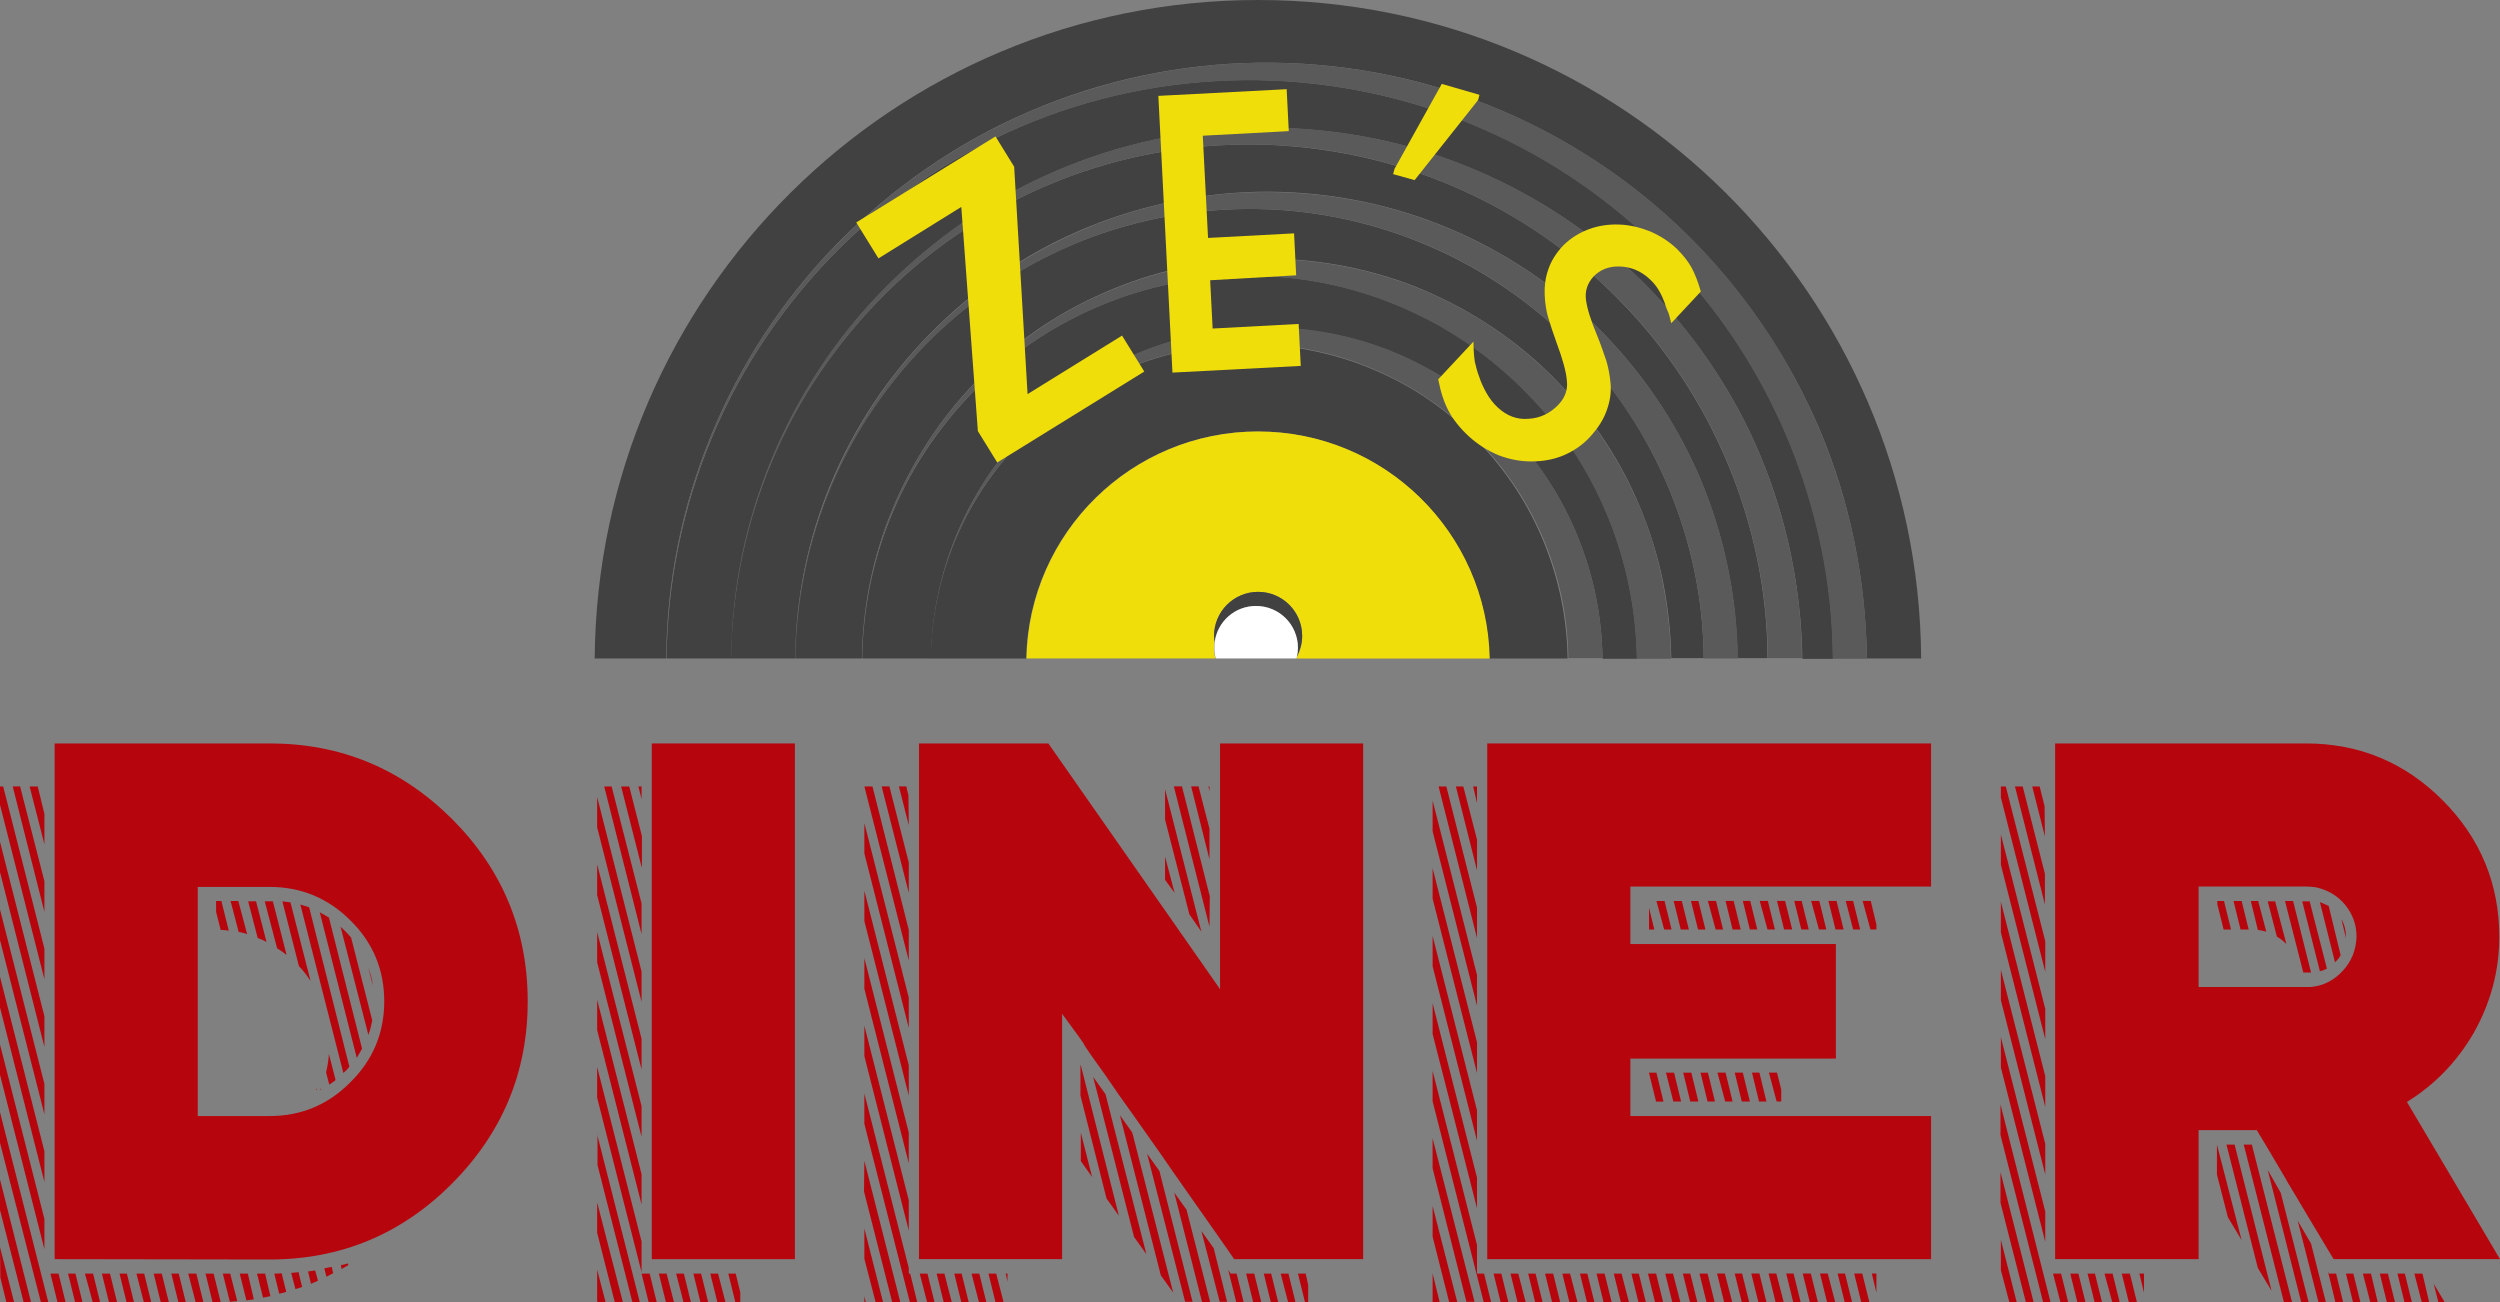 <?xml version="1.0" encoding="UTF-8"?> <svg xmlns="http://www.w3.org/2000/svg" xmlns:xlink="http://www.w3.org/1999/xlink" xmlns:xodm="http://www.corel.com/coreldraw/odm/2003" xml:space="preserve" width="195.419mm" height="101.787mm" version="1.1" style="shape-rendering:geometricPrecision; text-rendering:geometricPrecision; image-rendering:optimizeQuality; fill-rule:evenodd; clip-rule:evenodd" viewBox="0 0 195.323 101.737"><rect x="0" y="0" width="195.323" height="101.737" fill="#808080" stroke="none"/> <defs> <style type="text/css"> .fil4 {fill:#B6050D} .fil1 {fill:#F0DE0A} .fil0 {fill:#414141} .fil3 {fill:#5A5A5A} .fil2 {fill:white} </style> </defs> <g id="Layer_x0020_1">  <g id="_840944992"> <path class="fil0" d="M119.364 30.764c-2.727,-2.809 -5.976,-5.095 -9.584,-6.665 -3.608,-1.598 -7.519,-2.451 -11.485,-2.562 -3.966,-0.082 -7.96,0.606 -11.678,2.066 -3.718,1.46 -7.161,3.663 -10.053,6.472 -2.865,2.809 -5.233,6.197 -6.802,9.915 -1.543,3.608 -2.341,7.519 -2.397,11.457l5.371 0c0.083,-6.582 2.727,-13.082 7.354,-17.819 2.341,-2.424 5.15,-4.407 8.262,-5.784 3.112,-1.377 6.5,-2.148 9.943,-2.231 3.442,-0.083 6.913,0.496 10.135,1.735 3.222,1.267 6.224,3.168 8.758,5.591 2.506,2.451 4.544,5.371 5.921,8.62 0.689,1.625 1.211,3.305 1.57,5.04 0.33,1.598 0.496,3.223 0.523,4.875l2.7 0c-0.055,-3.745 -0.799,-7.491 -2.203,-10.961 -1.46,-3.636 -3.608,-6.968 -6.335,-9.75z"></path> <path class="fil0" d="M98.295 0c-28.506,0 -51.612,22.997 -51.833,51.447l5.591 0c0.028,-5.921 1.212,-11.843 3.47,-17.351 2.286,-5.618 5.674,-10.769 9.943,-15.12 4.269,-4.324 9.364,-7.877 14.982,-10.273 5.618,-2.424 11.705,-3.718 17.847,-3.801 6.141,-0.083 12.31,1.019 18.039,3.332 5.729,2.286 11.017,5.729 15.451,10.081 4.406,4.351 7.987,9.584 10.41,15.313 2.368,5.618 3.58,11.704 3.663,17.819l4.241 0c-0.192,-28.45 -23.3,-51.447 -51.805,-51.447z"></path> <path class="fil0" d="M115.646 9.97c-5.453,-2.341 -11.374,-3.608 -17.35,-3.718 -5.977,-0.083 -11.98,0.992 -17.544,3.222 -5.563,2.231 -10.714,5.564 -15.01,9.777 -4.296,4.242 -7.766,9.309 -10.107,14.9 -2.286,5.453 -3.498,11.374 -3.553,17.296l5.067 0c0.028,-10.659 4.407,-21.234 11.926,-28.863 3.801,-3.856 8.317,-7.023 13.33,-9.171 4.985,-2.175 10.438,-3.333 15.918,-3.415 5.481,-0.083 10.989,0.881 16.112,2.947 5.123,2.038 9.86,5.095 13.798,8.979 3.939,3.883 7.161,8.538 9.309,13.688 2.093,5.013 3.194,10.438 3.277,15.864l2.395 0c-0.026,-11.65 -4.791,-23.189 -13.027,-31.507 -4.158,-4.241 -9.089,-7.684 -14.542,-9.997z"></path> <path class="fil0" d="M111.762 19.279c-4.213,-1.845 -8.841,-2.865 -13.467,-2.947 -4.655,-0.083 -9.337,0.744 -13.688,2.451 -4.351,1.735 -8.373,4.297 -11.76,7.601 -3.36,3.305 -6.087,7.244 -7.932,11.623 -1.79,4.241 -2.727,8.841 -2.781,13.44l5.205 0c0.055,-3.938 0.826,-7.849 2.314,-11.484 1.515,-3.746 3.773,-7.244 6.61,-10.163 2.837,-2.919 6.252,-5.315 10.025,-6.941 3.745,-1.652 7.849,-2.561 12.008,-2.644 4.131,-0.083 8.317,0.634 12.2,2.148 3.883,1.543 7.491,3.828 10.494,6.748 3.002,2.947 5.453,6.472 7.078,10.356 0.826,1.956 1.46,3.966 1.873,6.032 0.385,1.956 0.605,3.938 0.633,5.921l2.534 0c-0.055,-9.006 -3.718,-17.902 -10.053,-24.374 -3.222,-3.249 -7.05,-5.949 -11.292,-7.766z"></path> <path class="fil0" d="M113.69 14.624c-4.819,-2.093 -10.108,-3.222 -15.395,-3.333 -5.316,-0.083 -10.631,0.854 -15.616,2.837 -4.957,1.983 -9.557,4.93 -13.385,8.703 -3.828,3.773 -6.94,8.29 -9.005,13.247 -2.038,4.848 -3.112,10.108 -3.168,15.368l5.013 0c0.028,-9.364 3.883,-18.618 10.466,-25.31 3.333,-3.415 7.299,-6.197 11.705,-8.097 4.379,-1.901 9.171,-2.947 13.991,-3.057 4.819,-0.083 9.667,0.771 14.184,2.562 4.517,1.79 8.703,4.489 12.173,7.877 3.47,3.415 6.307,7.519 8.207,12.035 1.845,4.407 2.837,9.171 2.892,13.963l2.341 0c-0.027,-10.328 -4.269,-20.546 -11.54,-27.927 -3.608,-3.718 -8.014,-6.776 -12.862,-8.868z"></path> <path class="fil0" d="M107.714 29.056c-2.947,-1.322 -6.169,-2.038 -9.419,-2.148 -3.25,-0.083 -6.555,0.468 -9.639,1.653 -3.057,1.184 -5.922,3.002 -8.318,5.315 -2.369,2.313 -4.324,5.095 -5.646,8.18 -1.267,2.947 -1.928,6.17 -1.983,9.392l7.464 0c0.193,-9.832 8.234,-17.736 18.094,-17.736 9.86,0 17.902,7.904 18.095,17.736l6.114 0c-0.083,-6.224 -2.561,-12.393 -6.94,-16.883 -2.204,-2.313 -4.848,-4.214 -7.822,-5.508z"></path> <path class="fil1" d="M98.295 33.711c-9.86,0 -17.902,7.904 -18.095,17.736l14.762 0c-0.082,-0.275 -0.11,-0.551 -0.11,-0.826 0,-0.165 0.028,-0.303 0.028,-0.468 -0.028,-0.165 -0.028,-0.303 -0.028,-0.468 0,-1.901 1.542,-3.443 3.443,-3.443 1.9,0 3.442,1.542 3.442,3.443 0,0.578 -0.138,1.129 -0.413,1.625 0,0.056 -0.027,0.083 -0.027,0.138l15.092 0c-0.193,-9.832 -8.235,-17.736 -18.094,-17.736z"></path> <path class="fil0" d="M98.129 47.344c1.818,0 3.278,1.46 3.278,3.277 0,0.248 -0.028,0.468 -0.083,0.688 0.248,-0.495 0.413,-1.046 0.413,-1.625 0,-1.901 -1.542,-3.443 -3.442,-3.443 -1.901,0 -3.443,1.542 -3.443,3.443 0,0.165 0.028,0.303 0.028,0.468 0.248,-1.598 1.597,-2.809 3.249,-2.809z"></path> <path class="fil2" d="M101.407 50.621c0,-1.817 -1.46,-3.277 -3.278,-3.277 -1.652,0 -3.002,1.212 -3.222,2.809 -0.027,0.138 -0.027,0.303 -0.027,0.468 0,0.303 0.027,0.578 0.11,0.826l6.306 0c0,-0.055 0.027,-0.082 0.027,-0.138 0.055,-0.22 0.083,-0.468 0.083,-0.688z"></path> <path class="fil3" d="M124.68 25.448c-3.498,-3.415 -7.684,-6.087 -12.173,-7.877 -4.517,-1.79 -9.364,-2.644 -14.184,-2.562 -4.819,0.083 -9.611,1.129 -13.991,3.057 -4.407,1.901 -8.373,4.682 -11.705,8.07 -6.583,6.692 -10.411,15.974 -10.466,25.31 0.055,-4.599 1.019,-9.199 2.781,-13.44 1.817,-4.352 4.572,-8.318 7.932,-11.623 3.36,-3.305 7.409,-5.866 11.76,-7.601 4.351,-1.735 9.034,-2.534 13.688,-2.451 4.655,0.083 9.254,1.102 13.468,2.947 4.241,1.817 8.069,4.517 11.264,7.794 6.335,6.472 10.025,15.368 10.053,24.374l2.672 0c-0.056,-4.792 -1.047,-9.557 -2.892,-13.963 -1.9,-4.517 -4.737,-8.62 -8.207,-12.035z"></path> <path class="fil3" d="M131.812 18.315c-4.434,-4.351 -9.722,-7.794 -15.45,-10.081 -5.728,-2.285 -11.925,-3.414 -18.04,-3.332 -6.142,0.083 -12.228,1.404 -17.846,3.801 -5.646,2.424 -10.742,5.949 -15.01,10.3 -4.269,4.324 -7.657,9.502 -9.943,15.12 -2.258,5.48 -3.443,11.402 -3.47,17.35 0.055,-5.921 1.267,-11.842 3.553,-17.296 2.341,-5.591 5.811,-10.659 10.108,-14.9 4.296,-4.241 9.447,-7.574 15.01,-9.777 5.564,-2.231 11.567,-3.305 17.544,-3.222 5.976,0.083 11.898,1.35 17.351,3.718 5.453,2.341 10.411,5.756 14.541,9.97 8.208,8.318 12.972,19.857 13.028,31.507l2.671 0c-0.054,-6.086 -1.295,-12.2 -3.663,-17.819 -2.397,-5.756 -5.976,-10.989 -10.383,-15.34z"></path> <path class="fil3" d="M128.232 21.895c-3.966,-3.883 -8.703,-6.941 -13.798,-8.979 -5.123,-2.038 -10.631,-3.03 -16.112,-2.947 -5.48,0.083 -10.906,1.267 -15.918,3.415 -5.013,2.175 -9.557,5.315 -13.357,9.198 -7.519,7.629 -11.898,18.205 -11.926,28.863 0.055,-5.26 1.129,-10.521 3.168,-15.368 2.093,-4.957 5.178,-9.474 9.005,-13.247 3.829,-3.774 8.428,-6.72 13.385,-8.703 4.958,-1.983 10.301,-2.919 15.616,-2.837 5.315,0.083 10.576,1.239 15.395,3.333 4.848,2.093 9.227,5.15 12.889,8.868 7.271,7.381 11.485,17.599 11.54,27.927l2.672 0c-0.056,-5.425 -1.185,-10.851 -3.277,-15.864 -2.149,-5.123 -5.343,-9.777 -9.282,-13.661z"></path> <path class="fil3" d="M128.067 39.494c-1.653,-3.883 -4.076,-7.408 -7.078,-10.355 -3.002,-2.919 -6.611,-5.233 -10.494,-6.748 -3.883,-1.514 -8.07,-2.231 -12.2,-2.148 -4.131,0.083 -8.235,0.992 -12.008,2.644 -3.773,1.625 -7.161,4.021 -10.025,6.941 -2.837,2.919 -5.095,6.389 -6.61,10.162 -1.488,3.636 -2.258,7.547 -2.314,11.484 0.055,-3.938 0.854,-7.849 2.396,-11.457 1.57,-3.718 3.911,-7.106 6.803,-9.915 2.892,-2.809 6.335,-5.013 10.053,-6.472 3.718,-1.46 7.712,-2.148 11.678,-2.065 3.966,0.083 7.877,0.964 11.485,2.561 3.608,1.57 6.858,3.856 9.585,6.665 2.727,2.781 4.874,6.114 6.334,9.722 1.405,3.47 2.148,7.216 2.204,10.961l2.671 0c-0.027,-1.982 -0.247,-3.966 -0.633,-5.921 -0.386,-2.093 -1.02,-4.131 -1.845,-6.059z"></path> <path class="fil3" d="M123.11 41.532c-1.377,-3.249 -3.415,-6.169 -5.921,-8.62 -2.507,-2.424 -5.509,-4.324 -8.758,-5.591 -3.25,-1.267 -6.72,-1.845 -10.135,-1.735 -3.443,0.083 -6.83,0.854 -9.943,2.231 -3.112,1.377 -5.922,3.361 -8.262,5.784 -4.627,4.737 -7.271,11.264 -7.354,17.819 0.055,-3.222 0.716,-6.445 1.983,-9.392 1.294,-3.084 3.25,-5.866 5.646,-8.18 2.396,-2.313 5.233,-4.103 8.317,-5.315 3.085,-1.184 6.362,-1.735 9.639,-1.652 3.25,0.083 6.473,0.826 9.42,2.148 2.947,1.295 5.619,3.195 7.849,5.508 4.379,4.517 6.885,10.659 6.941,16.883l2.671 0c-0.027,-1.625 -0.193,-3.277 -0.523,-4.875 -0.358,-1.707 -0.881,-3.388 -1.57,-5.013z"></path> <polygon class="fil1" points="66.898,17.379 77.777,10.659 79.236,13.027 80.283,30.791 87.664,26.22 89.4,29.029 77.915,36.134 76.4,33.683 75.105,16.167 68.633,20.188 "></polygon> <polygon class="fil1" points="90.501,7.491 100.526,6.968 100.691,10.245 93.971,10.603 94.384,18.59 101.104,18.232 101.269,21.51 94.549,21.895 94.742,25.668 101.462,25.31 101.627,28.588 91.603,29.111 "></polygon> <polygon class="fil1" points="112.644,6.555 115.591,7.409 115.48,7.822 110.523,14.073 108.843,13.605 108.953,13.193 "></polygon> <path class="fil1" d="M114.764 34.096c-0.688,-0.634 -1.211,-1.295 -1.569,-1.956 -0.359,-0.661 -0.634,-1.487 -0.827,-2.506l2.754 -2.947c0,0.743 0.055,1.267 0.11,1.598 0.083,0.33 0.165,0.716 0.33,1.129 0.138,0.44 0.331,0.854 0.578,1.295 0.248,0.44 0.551,0.826 0.881,1.129 0.716,0.661 1.515,0.964 2.424,0.881 0.909,-0.055 1.68,-0.44 2.314,-1.102 0.523,-0.551 0.743,-1.184 0.66,-1.872 -0.055,-0.716 -0.33,-1.68 -0.798,-2.947 -0.275,-0.771 -0.496,-1.432 -0.661,-1.983 -0.165,-0.551 -0.248,-1.157 -0.276,-1.818 -0.027,-0.634 0.055,-1.295 0.276,-1.928 0.221,-0.661 0.606,-1.295 1.184,-1.901 0.579,-0.578 1.267,-0.991 2.01,-1.267 0.743,-0.275 1.542,-0.386 2.341,-0.358 0.826,0.028 1.625,0.221 2.396,0.523 0.771,0.331 1.488,0.772 2.121,1.377 0.468,0.469 0.854,0.937 1.129,1.433 0.276,0.496 0.523,1.129 0.744,1.9l-2.313 2.479c-0.11,-0.469 -0.193,-0.799 -0.275,-0.937 -0.055,-0.137 -0.165,-0.386 -0.248,-0.689 -0.11,-0.303 -0.248,-0.605 -0.44,-0.936 -0.193,-0.331 -0.44,-0.634 -0.743,-0.909 -0.689,-0.633 -1.46,-0.936 -2.314,-0.964 -0.854,-0.028 -1.542,0.248 -2.065,0.799 -0.469,0.523 -0.661,1.129 -0.578,1.79 0.083,0.661 0.358,1.569 0.854,2.754 0.33,0.799 0.55,1.487 0.743,2.038 0.165,0.551 0.276,1.157 0.331,1.818 0.055,0.661 -0.055,1.349 -0.303,2.038 -0.248,0.716 -0.689,1.404 -1.323,2.093 -0.578,0.634 -1.294,1.102 -2.065,1.433 -0.799,0.33 -1.625,0.468 -2.506,0.468 -0.882,0 -1.735,-0.166 -2.589,-0.496 -0.854,-0.358 -1.625,-0.854 -2.286,-1.46z"></path> <path class="fil4" d="M4.269 98.377l0 -40.293 16.8 0c5.536,0 10.273,1.955 14.238,5.894 3.939,3.939 5.922,8.703 5.922,14.266 0,5.536 -1.983,10.273 -5.922,14.239 -3.938,3.939 -8.675,5.921 -14.238,5.921l-16.8 -0.027zm11.182 -11.181l0 0 5.619 0c2.45,0 4.572,-0.881 6.307,-2.644 1.762,-1.735 2.644,-3.856 2.644,-6.307 0,-2.478 -0.881,-4.599 -2.644,-6.334 -1.735,-1.736 -3.856,-2.617 -6.307,-2.617l-5.619 0 0 17.902zm9.227 -2.038l0 0c0.11,-0.055 0.137,-0.055 0.082,-0.027l-0.028 -0.082c0.028,-0.056 0,-0.028 -0.055,0.11zm5.287 -5.949l0 0c-0.055,0.468 -0.137,0.908 -0.275,1.376 0.138,-0.44 0.221,-0.908 0.275,-1.376z"></path> <polygon class="fil4" points="50.924,98.378 62.106,98.378 62.106,58.085 50.924,58.085 "></polygon> <polygon class="fil4" points="106.502,58.085 106.502,98.377 96.422,98.377 95.816,97.496 94.852,96.119 91.603,91.492 90.639,90.088 90.887,90.445 88.518,87.086 87.361,85.46 86.397,84.056 85.241,82.431 84.827,81.825 84.662,81.55 84.717,81.605 84.332,81.054 82.982,79.209 82.982,98.377 71.8,98.377 71.8,58.085 81.908,58.085 95.321,77.281 95.321,58.085 "></polygon> <polygon class="fil4" points="150.872,58.085 150.872,69.266 127.379,69.266 127.379,73.756 143.435,73.756 143.435,82.707 127.379,82.707 127.379,87.196 150.872,87.196 150.872,98.377 116.197,98.377 116.197,58.085 "></polygon> <path class="fil4" d="M193.257 80.723c1.322,-2.341 2.011,-4.847 2.011,-7.519 0,-4.159 -1.488,-7.739 -4.434,-10.686 -2.947,-2.947 -6.5,-4.434 -10.687,-4.434l-19.581 0 0 40.293 11.209 0 0 -10.08 4.544 0 0.634 1.047 1.79 3.029 -0.193 -0.302 0.744 1.239 1.294 2.175 1.074 1.79 0.663 1.102 12.999 0 -7.272 -12.283c2.177,-1.349 3.911,-3.14 5.205,-5.371zm-10.216 -4.875l0 0c-0.69,0.743 -1.515,1.185 -2.534,1.267 -0.054,0 -0.111,0 -0.165,0l-8.566 0 0 -7.849 8.401 0c0.247,0 0.495,0.027 0.743,0.055 0.909,0.193 1.68,0.634 2.286,1.349 0.605,0.744 0.908,1.57 0.908,2.507 -0.026,1.019 -0.384,1.928 -1.073,2.671z"></path> <path class="fil4" d="M3.47 76.509l-3.47 -13.633 0 -1.432 0.248 0 3.222 12.669 0 2.396zm0 5.288l0 0 0 -2.396 -3.47 -13.633 0 2.368 3.47 13.661zm0 5.26l0 0 0 -2.369 -3.47 -13.633 0 2.396 3.47 13.605zm0 5.288l0 0 0 -2.396 -3.47 -13.633 0 2.396 3.47 13.633zm-3.47 -10.741l0 0 3.47 13.633 0 2.369 -3.47 -13.633 0 -2.369zm0 5.288l0 0 3.773 14.845 -0.578 0 -3.195 -12.449 0 -2.396zm0 5.26l0 0 2.424 9.584 -0.578 0 -1.845 -7.188 0 -2.396zm0 5.287l0 0 0.028 2.369 0.468 1.928 0.606 0 -1.102 -4.297zm3.47 -26.192l0 0 0 -2.396 -1.9 -7.409 -0.578 0 2.478 9.805zm0 -5.287l0 0 0 -2.369 -0.523 -2.148 -0.634 0 1.156 4.517zm1.653 35.776l0 0 -0.633 0 -0.551 -2.231 0.633 0 0.55 2.231zm0.744 0l0 0 -0.551 -2.231 0.578 0 0.551 2.231 -0.578 0zm0.771 -2.231l0 0 0.633 0 0.551 2.231 -0.578 0 -0.606 -2.231zm1.955 0l0 0 0.551 2.231 -0.633 0 -0.551 -2.231 0.634 0zm1.322 0l0 0 0.551 2.231 -0.579 0 -0.551 -2.231 0.579 0zm1.349 0l0 0 0.551 2.231 -0.578 0 -0.578 -2.231 0.605 0zm1.928 2.231l0 0 -0.634 0 -0.551 -2.231 0.633 0 0.551 2.231zm0.744 0l0 0 -0.55 -2.231 0.578 0 0.55 2.231 -0.578 0zm1.349 0l0 0 -0.578 -2.231 0.633 0 0.551 2.231 -0.606 0zm1.322 0l0 0 -0.551 -2.231 0.634 0 0.551 2.231c-0.165,0 -0.303,0 -0.413,0l-0.221 0zm0.689 -31.342l0 0 0.578 2.313c-0.247,-0.027 -0.44,-0.055 -0.633,-0.055l-0.358 -1.405 0 -0.854 0.413 0zm1.24 31.259l0 0c-0.22,0.028 -0.413,0.028 -0.578,0.055l-0.551 -2.204 0.578 0 0.551 2.148zm0.083 -31.259l0 0 0.689 2.589c-0.221,-0.083 -0.441,-0.138 -0.661,-0.166l-0.634 -2.424 0.606 0zm1.212 31.122l0 0c-0.165,0.028 -0.358,0.055 -0.578,0.083l-0.523 -2.093 0.633 0 0.468 2.01zm0.165 -31.122l0 0 0.826 3.195c-0.221,-0.11 -0.441,-0.22 -0.689,-0.303l-0.743 -2.864 0.606 0 0 -0.028zm1.129 30.874l0 0c-0.221,0.055 -0.413,0.083 -0.578,0.11l-0.468 -1.873 0.633 0 0.413 1.763zm1.267 -26.66l0 0 -1.074 -4.186 -0.633 0 0.964 3.663c0.247,0.165 0.496,0.331 0.744,0.523zm-0.028 26.329l0 0c-0.22,0.056 -0.386,0.11 -0.551,0.138l-0.385 -1.57c0.193,0 0.385,0 0.578,-0.028l0.358 1.46zm1.901 -24.291l0 0c-0.275,-0.413 -0.551,-0.799 -0.909,-1.157l-1.295 -5.068c0.221,0.028 0.413,0.055 0.634,0.083l1.57 6.142zm-0.661 23.905l0 0c-0.166,0.055 -0.358,0.11 -0.523,0.166l-0.331 -1.267c0.193,-0.028 0.413,-0.028 0.578,-0.055l0.276 1.157zm3.691 -17.213l0 0 -3.14 -12.449c-0.248,-0.082 -0.468,-0.165 -0.689,-0.22l3.36 13.165c0.165,-0.138 0.33,-0.303 0.468,-0.496zm-2.451 16.718l0 0c-0.193,0.083 -0.386,0.193 -0.551,0.248l-0.221 -0.964c0.193,-0.028 0.386,-0.056 0.551,-0.083l0.221 0.798zm3.443 -18.122l0 0c-0.138,0.247 -0.276,0.468 -0.413,0.716l-2.892 -11.374c0.248,0.138 0.469,0.275 0.717,0.413l2.589 10.246zm-3.278 3.222l0 0c0.056,-0.137 0.083,-0.165 0.056,-0.11l0.027 0.082c0.055,-0.028 0.028,-0.028 -0.083,0.027zm1.019 14.321l0 0c-0.193,0.083 -0.358,0.193 -0.523,0.276l-0.165 -0.661c0.193,-0.027 0.386,-0.083 0.579,-0.11l0.11 0.495zm-0.551 -15.698l0 0c0.11,-0.469 0.193,-0.937 0.221,-1.433l0.523 2.038c-0.165,0.138 -0.331,0.248 -0.496,0.358l-0.248 -0.964zm3.608 -4.049l0 0c-0.083,0.386 -0.165,0.771 -0.303,1.129l-2.175 -8.456c0.303,0.276 0.578,0.551 0.826,0.854l1.653 6.472zm-1.873 19.114l0 0c-0.138,0.083 -0.331,0.193 -0.523,0.303l-0.055 -0.303c0.193,-0.028 0.386,-0.083 0.551,-0.138l0.028 0.138zm1.569 -23.245l0 0 0.358 1.432c-0.055,-0.496 -0.193,-0.964 -0.358,-1.432zm1.515 3.608l0 0c-0.056,0.468 -0.138,0.936 -0.275,1.376 0.11,-0.468 0.22,-0.908 0.275,-1.376z"></path> <path class="fil4" d="M46.655 62.271l3.47 13.633 0 2.368 -3.47 -13.633 0 -2.368zm0 5.26l0 0 0 2.396 3.47 13.633 0 -2.396 -3.47 -13.633zm0 5.288l0 0 0 2.369 3.47 13.633 0 -2.396 -3.47 -13.605zm0 5.288l0 0 0 2.369 3.47 13.633 0 -2.369 -3.47 -13.633zm0 5.26l0 0 3.47 13.633 0 2.396 -3.47 -13.633 0 -2.396zm0 5.26l0 0 3.332 13.11 -0.578 0 -2.727 -10.714 0 -2.396 -0.028 0zm0 5.315l0 0 2.01 7.794 -0.633 0 -1.377 -5.426 0 -2.369zm0 5.261l0 0 0 2.396 0.028 0.138 0.633 0 -0.661 -2.534zm3.47 -26.219l0 0 0 -2.396 -2.341 -9.144 -0.578 0 2.92 11.54zm0 -5.26l0 0 0.028 0 0 -2.396 -0.992 -3.883 -0.633 0 1.597 6.28zm0 -5.288l0 0 0 -0.992 -0.248 0 0.248 0.992zm0.634 37.071l0 0 0.55 2.231 -0.633 0 -0.551 -2.231 0.634 0zm1.322 0l0 0 0.578 2.231 -0.633 0 -0.551 -2.231 0.606 0zm1.349 0l0 0 0.551 2.231 -0.578 0 -0.578 -2.231 0.605 0zm1.349 0l0 0 0.551 2.231 -0.606 0 -0.55 -2.231 0.605 0zm1.323 0l0 0 0.578 2.231 -0.634 0 -0.551 -2.231 0.606 0zm1.377 0l0 0 0.358 1.46 0 0.771 -0.385 0 -0.551 -2.231 0.578 0z"></path> <path class="fil4" d="M68.165 61.444l2.837 11.209 0 2.396 -3.47 -13.605 0.633 0zm-0.633 2.865l0 0 0 2.368 3.47 13.633 0 -2.368 -3.47 -13.633zm0 5.287l0 0 0 2.369 3.47 13.633 0 -2.369 -3.47 -13.633zm0 5.26l0 0 0 2.396 3.47 13.633 0 -2.396 -3.47 -13.633zm0 5.288l0 0 3.47 13.633 0 2.369 -3.47 -13.633 0 -2.369zm0 5.288l0 0 3.47 13.633 0 0.44 0.11 0 0.551 2.231 -0.578 0 -3.553 -13.936 0 -2.368zm0 5.26l0 0 2.809 11.044 -0.634 0 -2.203 -8.648 0.028 -2.396zm0 5.287l0 0 0 2.369 0.881 3.388 0.579 0 -1.46 -5.756zm0 5.288l0 0 0 0.468 0.11 0 -0.11 -0.468zm1.955 -39.825l0 0 -0.605 0 2.121 8.318 0 -2.369 -1.515 -5.949zm1.515 3.03l0 0 -0.028 -2.341 -0.165 -0.689 -0.579 0 0.771 3.03zm1.46 35.032l0 0 0.55 2.231 -0.578 0 -0.578 -2.231 0.606 0zm1.322 0l0 0 0.578 2.231 -0.633 0 -0.551 -2.231 0.605 0zm1.349 0l0 0 0.551 2.231 -0.578 0 -0.551 -2.231 0.578 0zm1.377 0l0 0 0.551 2.231 -0.578 0 -0.578 -2.231 0.605 0zm1.322 0l0 0 0.578 2.231 -0.634 0 -0.55 -2.231 0.606 0zm0.882 0l0 0 0 0.634 -0.138 -0.634 0.138 0zm5.729 -16.277l0 0 2.974 11.761 -0.964 -1.35 -2.038 -8.042 0 -2.369 0.028 0zm0 5.26l0 0 0 2.231 0.881 1.24 -0.881 -3.471zm1.928 -3.002l0 0 -0.964 -1.349 3.195 12.504 0.964 1.349 -3.195 -12.504zm2.093 3.002l0 0 3.195 12.504 -0.964 -1.35 -3.196 -12.504 0.965 1.349zm1.157 1.653l0 0 2.974 11.568 0.579 0 -2.589 -10.218 -0.964 -1.349zm3.305 -18.701l0 0 -1.901 -7.409 0 -2.368 2.837 11.126 -0.936 -1.35zm-1.901 -4.516l0 0 0 1.817 0.744 1.019 -0.744 -2.837zm3.47 5.48l0 0 0.027 -2.368 -2.175 -8.593 -0.634 0 2.782 10.961zm-2.754 20.767l0 0 0.964 1.349 1.845 7.216 -0.633 0 -2.176 -8.565zm2.754 -26.027l0 0 0 -2.396 -0.854 -3.305 -0.578 0 1.432 5.701zm-0.633 29.029l0 0 1.432 5.536 0.578 0 -1.046 -4.186 -0.964 -1.35zm0.633 -34.729l0 0 0 0.386 -0.083 -0.386 0.083 0zm1.46 37.759l0 0 0.193 0.303 0.468 0 0.551 2.231 -0.578 0 -0.633 -2.534zm2.038 0.303l0 0 0.55 2.231 -0.633 0 -0.551 -2.231 0.633 0zm1.322 0l0 0 0.551 2.231 -0.578 0 -0.551 -2.231 0.578 0zm1.349 0l0 0 0.551 2.231 -0.578 0 -0.579 -2.231 0.606 0zm1.349 0l0 0 0.193 0.881 0 1.35 -0.248 0 -0.55 -2.231 0.606 0z"></path> <path class="fil4" d="M111.928 62.546l3.47 13.633 0 2.396 -3.47 -13.633 0 -2.396zm0 5.287l0 0 0 2.369 3.47 13.633 0 -2.396 -3.47 -13.606zm0 5.288l0 0 0 2.369 3.47 13.633 0 -2.369 -3.47 -13.633zm0 5.26l0 0 0 2.396 3.47 13.633 0 -2.396 -3.47 -13.633zm0 5.288l0 0 3.47 13.605 0 2.231 0.551 0 0.551 2.231 -0.578 0 -3.994 -15.699 0 -2.368zm0 5.26l0 0 3.277 12.779 -0.634 0 -2.644 -10.438 0 -2.341zm0 5.288l0 0 1.928 7.519 -0.634 0 -1.294 -5.122 0 -2.397zm0 5.26l0 0 0 2.259 0.551 0 -0.551 -2.259zm1.074 -38.034l0 0 -0.606 0 3.002 11.842 0 -2.368 -2.396 -9.474zm1.322 0l0 0 -0.578 0 1.653 6.555 0 -2.397 -1.074 -4.159zm1.074 1.295l0 0 0 -1.295 -0.303 0 0.303 1.295zm1.9 36.767l0 0 0.551 2.231 -0.606 0 -0.551 -2.231 0.605 0zm1.323 0l0 0 0.578 2.231 -0.634 0 -0.551 -2.231 0.606 0zm1.349 0l0 0 0.551 2.231 -0.578 0 -0.55 -2.231 0.578 0zm1.377 0l0 0 0.551 2.231 -0.633 0 -0.551 -2.231 0.634 0zm1.322 0l0 0 0.578 2.231 -0.633 0 -0.551 -2.231 0.606 0zm1.349 0l0 0 0.551 2.231 -0.579 0 -0.551 -2.231 0.578 0zm1.35 0l0 0 0.551 2.231 -0.634 0 -0.551 -2.231 0.634 0zm1.322 0l0 0 0.578 2.231 -0.633 0 -0.551 -2.231 0.606 0zm1.349 0l0 0 0.55 2.231 -0.578 0 -0.551 -2.231 0.578 0zm1.349 0l0 0 0.551 2.231 -0.634 0 -0.551 -2.231 0.633 0zm-0.551 -26.88l0 0 0 -1.707 0.413 1.707 -0.413 0zm0 11.182l0 0 0.579 0 0.55 2.258 -0.578 0 -0.551 -2.231 0 -0.028zm0.579 -13.413l0 0 0.633 0 0.551 2.231 -0.578 0 -0.606 -2.231zm1.294 29.111l0 0 0.578 2.231 -0.634 0 -0.55 -2.231 0.606 0zm-0.551 -15.699l0 0 0.634 0 0.551 2.258 -0.606 0 -0.578 -2.258zm0.606 -13.413l0 0 0.634 0 0.551 2.231 -0.634 0 -0.551 -2.231zm1.295 29.111l0 0 0.551 2.231 -0.578 0 -0.551 -2.231 0.578 0zm-0.551 -15.699l0 0 0.633 0 0.551 2.258 -0.633 0 -0.551 -2.258zm0.606 -13.413l0 0 0.578 0 0.551 2.231 -0.578 0 -0.551 -2.231zm1.295 29.111l0 0 0.551 2.231 -0.633 0 -0.551 -2.231 0.634 0zm-0.551 -15.699l0 0 0.578 0 0.551 2.258 -0.578 0 -0.551 -2.258zm0.578 -13.413l0 0 0.633 0 0.551 2.231 -0.579 0 -0.606 -2.231zm1.322 29.111l0 0 0.578 2.231 -0.633 0 -0.551 -2.231 0.606 0zm-0.578 -15.699l0 0 0.634 0 0.551 2.258 -0.578 0 -0.606 -2.258zm0.634 -13.413l0 0 0.633 0 0.55 2.231 -0.633 0 -0.551 -2.231zm1.294 29.111l0 0 0.552 2.231 -0.579 0 -0.551 -2.231 0.578 0zm-0.578 -15.699l0 0 0.634 0 0.551 2.258 -0.633 0 -0.551 -2.258zm0.634 -13.413l0 0 0.578 0 0.551 2.231 -0.578 0 -0.551 -2.231zm1.294 29.111l0 0 0.551 2.231 -0.632 0 -0.551 -2.231 0.632 0zm-0.578 -15.699l0 0 0.578 0 0.551 2.258 -0.578 0 -0.551 -2.258zm0.605 -13.413l0 0 0.634 0 0.551 2.231 -0.578 0 -0.607 -2.231zm1.295 29.111l0 0 0.578 2.231 -0.634 0 -0.549 -2.231 0.605 0zm-0.578 -15.699l0 0 0.632 0 0.331 1.322 0 0.936 -0.358 0 -0.605 -2.258zm0.632 -13.413l0 0 0.634 0 0.551 2.231 -0.632 0 -0.552 -2.231zm1.295 29.111l0 0 0.551 2.231 -0.578 0 -0.551 -2.231 0.578 0zm0.054 -29.111l0 0 0.578 0 0.552 2.231 -0.579 0 -0.551 -2.231zm1.295 29.111l0 0 0.551 2.231 -0.634 0 -0.551 -2.231 0.634 0zm0.027 -29.111l0 0 0.634 0 0.55 2.231 -0.578 0 -0.607 -2.231zm1.295 29.111l0 0 0.578 2.231 -0.634 0 -0.551 -2.231 0.607 0zm0.055 -29.111l0 0 0.632 0 0.552 2.231 -0.634 0 -0.551 -2.231zm1.295 29.111l0 0 0.549 2.231 -0.578 0 -0.551 -2.231 0.579 0zm0.054 -29.111l0 0 0.578 0 0.551 2.231 -0.551 0 -0.578 -2.231zm1.294 29.111l0 0 0.551 2.231 -0.633 0 -0.551 -2.231 0.632 0zm0.029 -29.111l0 0 0.633 0 0.442 1.845 0 0.386 -0.469 0 -0.605 -2.231zm1.074 30.599l0 0 -0.358 -1.488 0.358 0 0 1.488z"></path> <path class="fil4" d="M156.711 61.444l3.084 12.091 0 2.396 -3.47 -13.633 0 -0.854 0.386 0zm-0.386 3.746l0 0 0 2.368 3.47 13.633 0 -2.368 -3.47 -13.633zm0 5.261l0 0 0 2.396 3.47 13.633 0 -2.396 -3.47 -13.633zm0 5.315l0 0 0 2.369 3.47 13.633 0 -2.396 -3.47 -13.605zm0 5.26l0 0 3.47 13.633 0 2.369 -3.47 -13.633 0 -2.369zm3.304 20.711l0 0 -3.333 -13.055 0 -2.396 3.911 15.451 -0.578 0zm-1.349 0l0 0 -1.984 -7.767 0 -2.396 2.589 10.162 -0.605 0zm-1.955 -4.875l0 0 0 2.369 0.661 2.506 0.578 0 -1.239 -4.875zm1.707 -35.418l0 0 -0.605 0 2.341 9.226 0 -2.396 -1.736 -6.83zm1.736 3.911l0 0 -0.027 -2.369 -0.386 -1.542 -0.58 0 0.992 3.911zm1.212 36.382l0 0 -0.578 -2.231 0.632 0 0.551 2.231 -0.605 0zm0.77 -2.231l0 0 0.634 0 0.551 2.231 -0.634 0 -0.551 -2.231zm1.35 0l0 0 0.579 0 0.549 2.231 -0.578 0 -0.551 -2.231zm1.323 0l0 0 0.634 0 0.551 2.231 -0.579 0 -0.605 -2.231zm1.35 0l0 0 0.634 0 0.549 2.231 -0.632 0 -0.551 -2.231zm1.736 1.488l0 0 -0.358 -1.488 0.358 0 0 1.488zm6.223 -28.368l0 0 -0.495 -1.983 0 -0.248 0.523 0 0.551 2.231 -0.579 0zm-0.524 16.8l0 0 1.928 7.463 -1.073 -1.79 -0.855 -3.332 0 -2.341zm3.196 9.639l0 0 1.075 1.79 -2.892 -11.429 -0.634 0 2.451 9.639zm-1.349 -26.44l0 0 -0.551 -2.231 0.633 0 0.552 2.231 -0.634 0zm0.88 16.8l0 0 3.141 12.311 -0.634 0 -3.14 -12.311 0.632 0zm1.13 -16.635l0 0c-0.221,-0.055 -0.413,-0.11 -0.661,-0.137l-0.551 -2.259 0.578 0 0.634 2.396zm1.129 20.408l0 0 2.176 8.538 -0.578 0 -2.616 -10.328 1.018 1.79zm0.442 -19.444l0 0c-0.221,-0.22 -0.469,-0.413 -0.744,-0.578l-0.716 -2.755 0.578 0 0.882 3.333zm1.321 2.231l0 0 0.605 0 -1.404 -5.591 -0.633 0 1.432 5.591zm0.605 21.179l0 0 -1.046 -1.79 1.625 6.362 0.578 0 -1.157 -4.572zm1.24 -21.482l0 0c-0.166,0.083 -0.358,0.165 -0.551,0.193l-1.378 -5.453 0.58 0 1.349 5.26zm-1.157 1.432l0 0c0.055,0 0.11,0 0.165,0 -0.028,0 -0.082,0 -0.165,0zm2.23 -2.478l0 0 -0.935 -3.856c-0.248,-0.11 -0.469,-0.221 -0.689,-0.303l1.183 4.71c0.165,-0.165 0.331,-0.331 0.44,-0.551zm-0.413 27.1l0 0 -0.578 -2.396 0.083 0.165 0.551 0 0.551 2.231 -0.607 0zm0.826 -28.45l0 0 -0.357 -1.487c0.248,0.44 0.357,0.909 0.357,1.404l0 0.083zm1.13 28.45l0 0 -0.58 0 -0.551 -2.231 0.579 0 0.551 2.231zm-0.304 -27.073l0 0c-0.082,0.22 -0.22,0.441 -0.33,0.634 0.138,-0.193 0.248,-0.413 0.33,-0.634zm0.056 -0.193l0 0c0,0.055 0,0.11 -0.056,0.193 0.029,-0.083 0.056,-0.138 0.056,-0.193zm1.598 27.266l0 0 -0.579 0 -0.578 -2.231 0.634 0 0.523 2.231zm1.349 0l0 0 -0.633 0 -0.551 -2.231 0.633 0 0.551 2.231zm1.323 0l0 0 -0.578 0 -0.551 -2.231 0.578 0 0.551 2.231zm1.349 0l0 0 -0.578 0 -0.578 -2.231 0.633 0 0.523 2.231zm1.212 0l0 0 -0.495 0 -0.359 -1.432 0.854 1.432z"></path> </g> </g> </svg> 